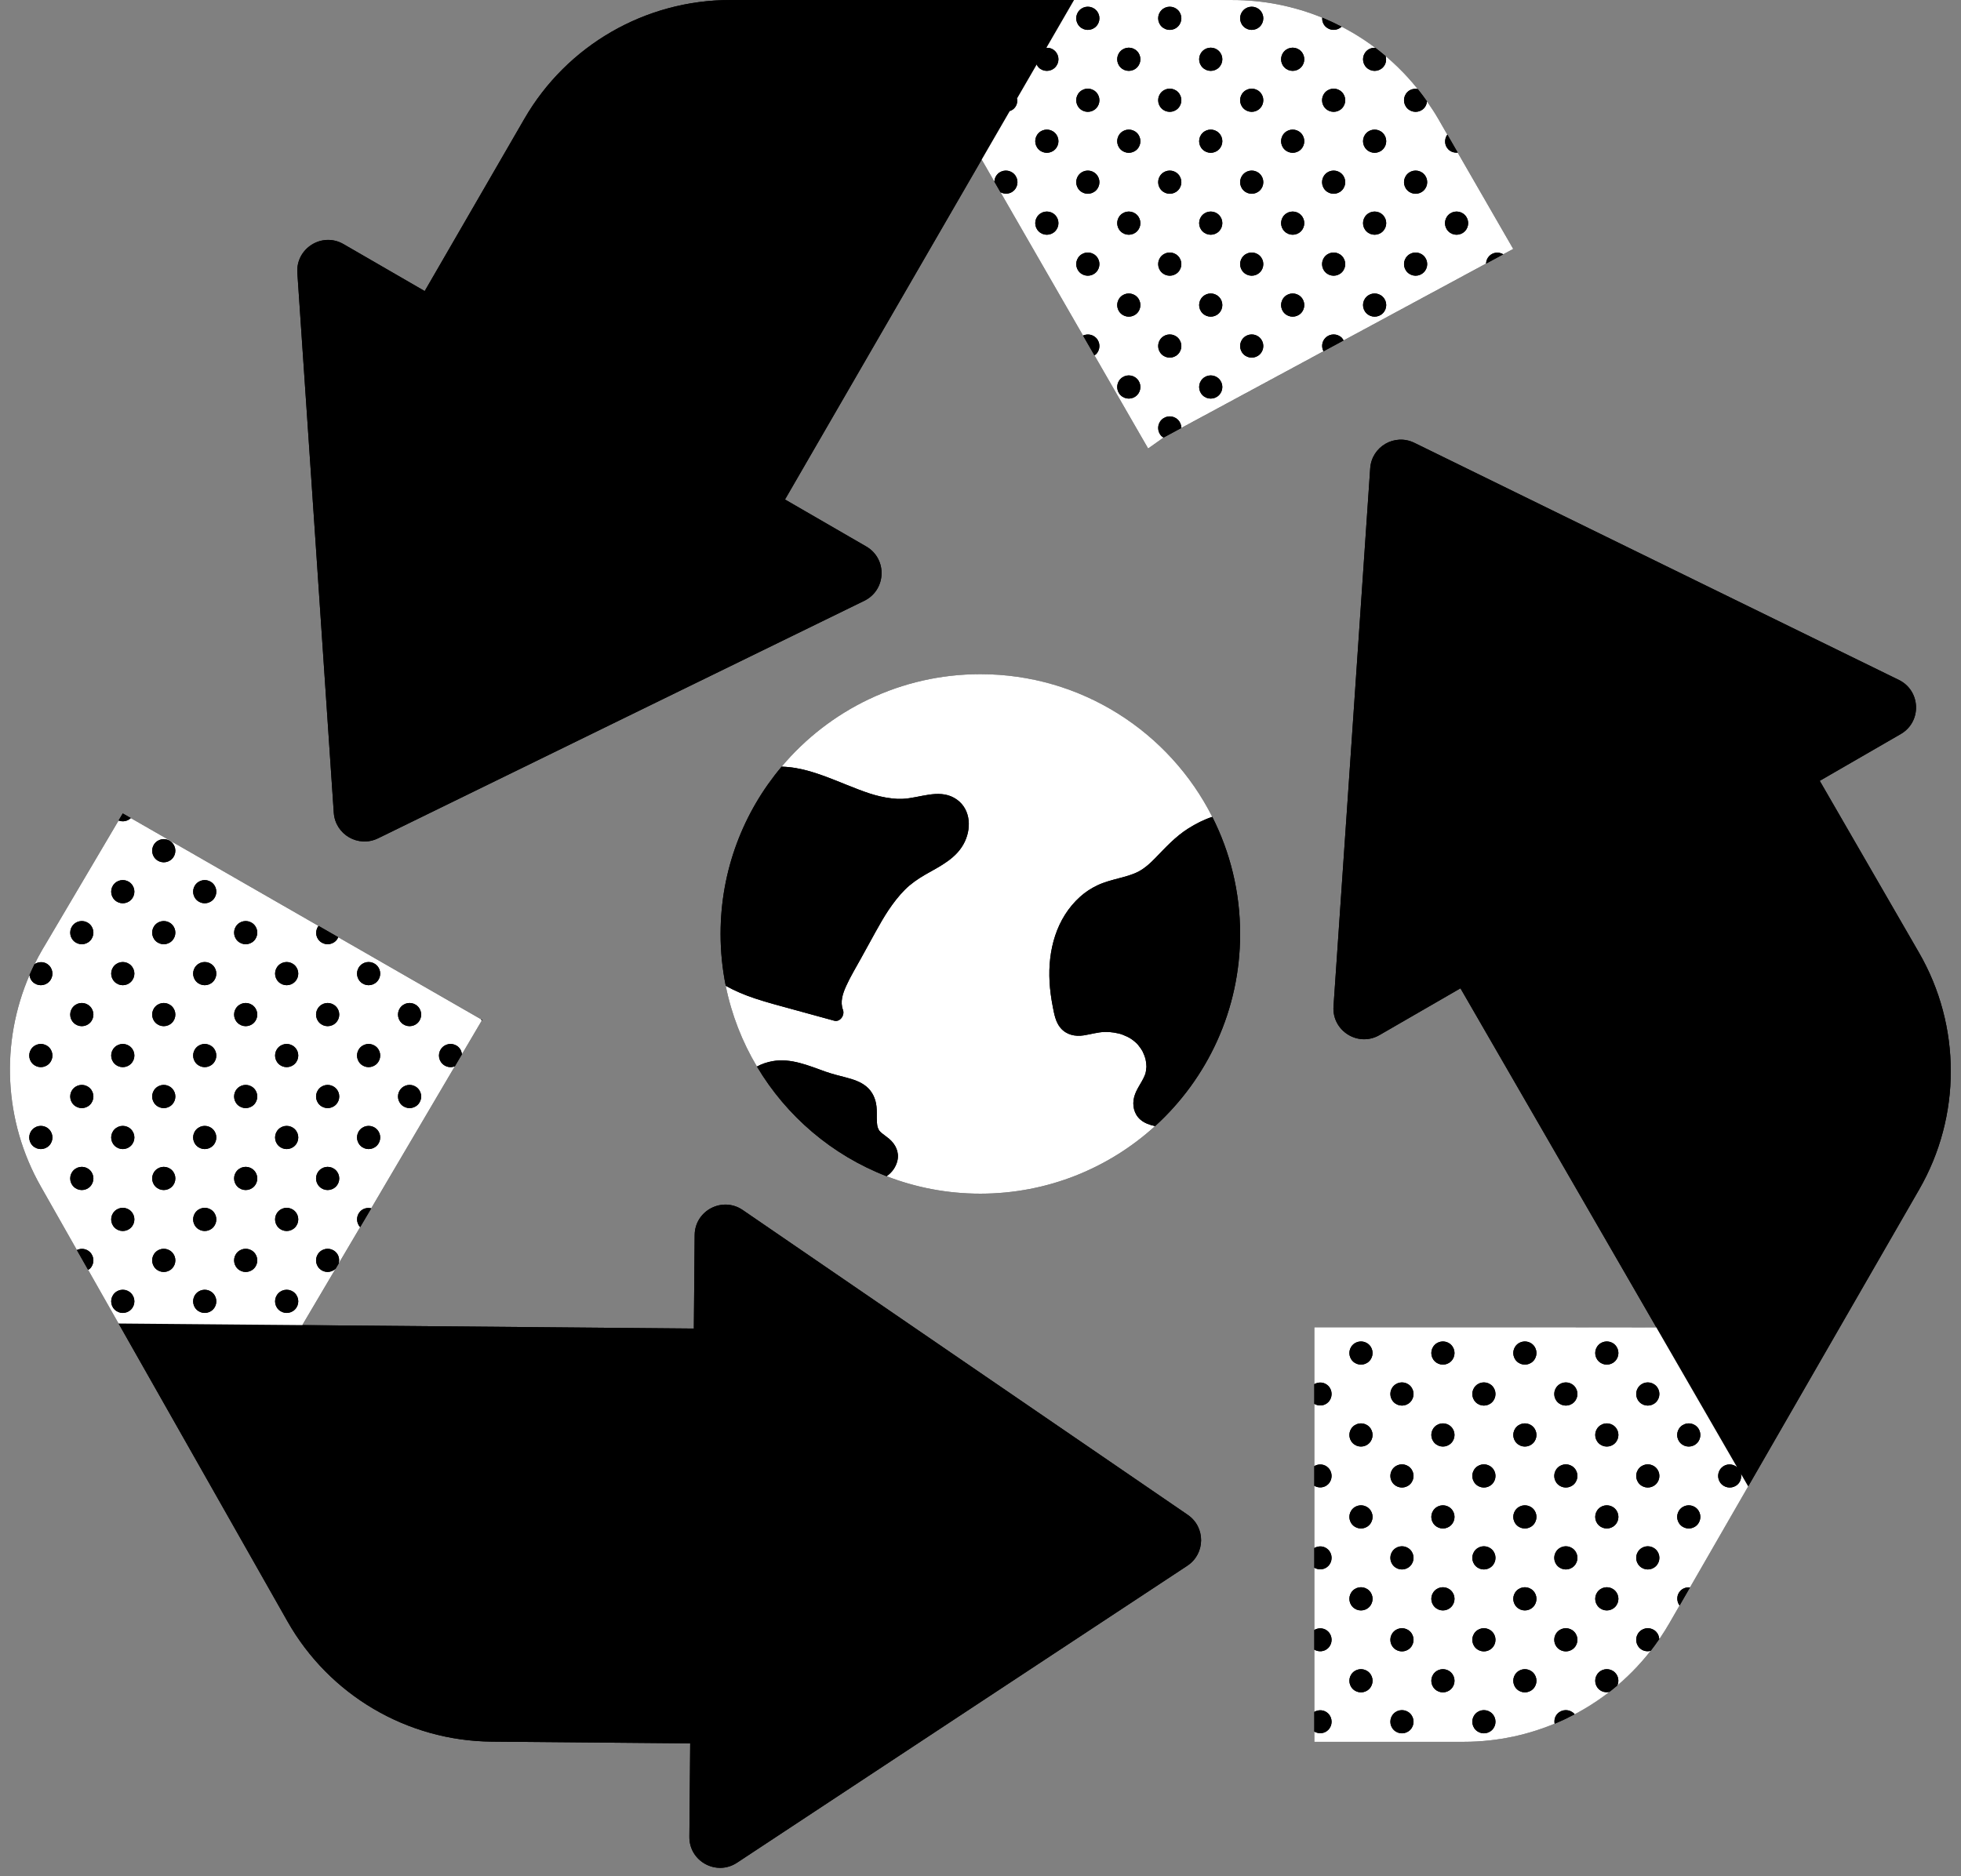 <?xml version="1.0" encoding="UTF-8" standalone="no"?><svg xmlns="http://www.w3.org/2000/svg" xmlns:xlink="http://www.w3.org/1999/xlink" fill="#000000" height="226.7" preserveAspectRatio="xMidYMid meet" version="1" viewBox="-1.2 -0.0 236.9 226.7" width="236.9" zoomAndPan="magnify"><rect x="-1.2" y="-0.0" width="236.9" height="226.7" fill="#808080" stroke="none"/><g id="change1_1"><path d="M36.466,58.748l-1.744-25.79c-0.193-2.966,2.999-4.954,5.573-3.465l9.812,5.676l12.047-20.823 C67.29,5.469,76.769,0.002,87.025,0.002l19.262,0L128.546,0L93.632,60.35l9.812,5.677c2.574,1.489,2.442,5.247-0.226,6.558 L79.991,83.928l-5.507,2.69l-30.014,14.67c-2.382,1.162-5.167-0.45-5.347-3.094l-2.244-33.332L36.466,58.748z M142.284,183.027 l-27.474-18.815l-5.039-3.452l-21.253-14.565c-2.448-1.668-5.772,0.064-5.798,3.028l-0.099,11.298l-53.49-0.469l6.195,0.052 l0.072-0.129l4.156-7.04l0.153-0.26l0,0l3.367-5.703l2.205-3.752l11.628-19.748l0.143-0.244l-0.143-0.082c0,0,0,0,0,0l-17.245-9.908 l-2.385-1.37L14.601,98.841c0,0,0,0,0,0l-0.972-0.558l-0.505,0.855L4.264,114.15l-0.301,0.501c-0.355,0.604-0.682,1.219-0.99,1.842 c-0.215,0.434-0.416,0.873-0.607,1.315c-3.548,8.19-3.115,17.64,1.353,25.527l4.367,7.698l1.358,2.393l3.683,6.492h0.001 l10.94,19.294l9.468,16.702c5.042,8.894,14.442,14.426,24.665,14.516l23.978,0.21l-0.099,11.298 c-0.026,2.964,3.266,4.755,5.744,3.129l21.505-14.19l5.099-3.364l27.8-18.33C144.434,187.728,144.462,184.521,142.284,183.027z M230.627,115.106l-11.993-20.764l9.784-5.651c2.567-1.482,2.438-5.228-0.22-6.537l-23.144-11.323l-5.487-2.685L169.66,53.503 c-2.373-1.16-5.151,0.445-5.332,3.08l-2.26,33.223l-0.416,6.094l-1.757,25.705c-0.194,2.956,2.986,4.94,5.552,3.457l9.784-5.651 l34.759,60.179l11.071-19.228l9.582-16.637C235.747,134.866,235.74,123.959,230.627,115.106z M117.231,81.458 c-9.633,0-18.253,4.339-24.006,11.173c-4.606,5.461-7.377,12.51-7.377,20.21c0,2.146,0.216,4.241,0.625,6.266 c0.71,3.501,2,6.788,3.773,9.759c3.565,6,9.077,10.704,15.663,13.251c3.512,1.36,7.33,2.107,11.321,2.107 c8.132,0,15.537-3.091,21.111-8.163c6.311-5.742,10.272-14.017,10.272-23.22c0-5.088-1.212-9.893-3.363-14.143 C140.081,88.471,129.475,81.458,117.231,81.458z M124.039,7.797l-2.368,4.091c0,0,0,0,0,0l-0.887,1.533l0,0l-3.39,5.858l0.071,0.129 l1.462,2.539v0l0.738,1.281c0,0,0,0,0,0l5.361,9.312l2.177,3.781l2.435,4.226l0,0l1.373,2.383l0,0l6.489,11.263l1.87-1.328 l0.005-0.004l2.138-1.153l17.172-9.264l2.426-1.309v0l17.214-9.287l2.08-1.122l1.201-0.648l-6.708-11.641h0l-1.252-2.173v0 l-1.076-1.867c-0.428-0.744-0.897-1.454-1.384-2.149l-0.001-0.001c-0.355-0.507-0.725-1.001-1.109-1.481c0,0,0,0,0-0.001 c-1.172-1.462-2.476-2.794-3.888-3.988c0,0,0-0.001,0-0.001c-0.406-0.342-0.817-0.677-1.24-0.996c0,0,0,0,0,0 c-1.285-0.968-2.653-1.815-4.081-2.552c0.002-0.002,0.005-0.003,0.007-0.005c-0.328-0.17-0.66-0.331-0.993-0.489 c-0.176-0.083-0.354-0.162-0.531-0.242c-0.272-0.122-0.543-0.246-0.82-0.359c0,0,0,0,0,0c-3.395-1.386-7.073-2.134-10.861-2.129 H128.55l-3.339,5.77L124.039,7.797z M208.647,177.269l-9.756-16.893h-0.143l-15.108-0.014h-26.063v50.093h18.072 c3.828,0,7.538-0.781,10.96-2.199c0.001,0.007,0,0.013,0.001,0.02c0.183-0.076,0.361-0.162,0.542-0.242 c0.261-0.116,0.523-0.23,0.78-0.355c0.364-0.176,0.725-0.357,1.083-0.546c-0.001-0.001-0.002-0.003-0.003-0.005 c1.479-0.78,2.888-1.686,4.21-2.712c0.007-0.002,0.015-0.001,0.022-0.003c0.07-0.055,0.137-0.114,0.207-0.17 c0.091-0.072,0.18-0.148,0.27-0.221c0.153-0.126,0.309-0.248,0.46-0.377c0.002-0.005,0.002-0.011,0.005-0.016 c1.467-1.244,2.822-2.632,4.024-4.169h0c0,0,0,0,0,0c0.359-0.459,0.702-0.932,1.034-1.415c0-0.001,0-0.001,0-0.002 c0.434-0.627,0.851-1.269,1.235-1.937l1.22-2.119l0,0l0.629-1.093l0.626-1.087l7.033-12.212l-1.017-1.761L208.647,177.269z" fill="#000000"/></g><g id="change1_2"><path d="M230.644,143.725l-9.582,16.637l-11.071,19.228l-34.759-60.179l-9.784,5.651 c-2.567,1.483-5.747-0.501-5.552-3.457l1.757-25.705l0.416-6.094l2.26-33.223c0.181-2.635,2.959-4.24,5.332-3.08l29.907,14.643 l5.487,2.685l23.144,11.323c2.658,1.309,2.787,5.055,0.22,6.537l-9.784,5.651l11.993,20.764 C235.74,123.959,235.747,134.866,230.644,143.725z M142.284,183.027l-27.474-18.815l-5.039-3.452l-21.253-14.565 c-2.448-1.668-5.772,0.064-5.798,3.028l-0.099,11.298l-53.49-0.469l-16.004-0.14l0.004,0.006l10.94,19.294l9.468,16.702 c5.042,8.894,14.442,14.426,24.665,14.516l23.978,0.21l-0.099,11.298c-0.026,2.964,3.266,4.755,5.744,3.129l21.505-14.19 l5.099-3.364l27.8-18.33C144.434,187.728,144.462,184.521,142.284,183.027z M36.879,64.863l2.244,33.332 c0.18,2.644,2.966,4.255,5.347,3.094l30.014-14.67l5.507-2.69l23.227-11.343c2.667-1.312,2.8-5.069,0.226-6.558l-9.812-5.677 L128.546,0l-22.259,0.002l-19.262,0c-10.257,0-19.736,5.467-24.872,14.345L50.107,35.17l-9.812-5.676 c-2.574-1.489-5.766,0.499-5.573,3.465l1.744,25.79L36.879,64.863z" fill="#000000"/></g><g id="change2_1"><path d="M126.255,6.172c0.547,0.547,0.547,1.433,0,1.98c-0.547,0.547-1.433,0.547-1.98,0 c-0.105-0.105-0.171-0.23-0.236-0.355l-2.368,4.091c0.071,0.43-0.035,0.882-0.366,1.214c-0.152,0.152-0.331,0.251-0.521,0.319 l-3.39,5.858l0.071,0.129l1.462,2.539c0.016-0.336,0.141-0.668,0.397-0.925c0.547-0.547,1.433-0.547,1.98,0 c0.547,0.547,0.547,1.433,0,1.98c-0.446,0.446-1.11,0.508-1.639,0.226l5.361,9.312l2.177,3.781L137.5,54.191l1.87-1.328 c-0.083-0.053-0.173-0.091-0.246-0.163c-0.547-0.547-0.547-1.433,0-1.98c0.547-0.547,1.433-0.547,1.98,0 c0.272,0.272,0.408,0.629,0.409,0.986l17.172-9.264c-0.27-0.527-0.203-1.181,0.238-1.621c0.547-0.547,1.433-0.547,1.98,0 c0.092,0.092,0.147,0.204,0.208,0.313l17.214-9.287c0.016-0.336,0.141-0.669,0.397-0.925c0.459-0.459,1.147-0.509,1.683-0.197 l1.201-0.648l-6.708-11.641c-0.403,0.04-0.817-0.075-1.126-0.384c-0.49-0.49-0.516-1.243-0.126-1.79l-1.076-1.867 c-0.428-0.744-0.897-1.454-1.384-2.149c-0.03,0.312-0.145,0.617-0.384,0.856c-0.547,0.547-1.433,0.547-1.98,0 c-0.547-0.547-0.547-1.433,0-1.98c0.342-0.342,0.812-0.444,1.253-0.359c-1.508-1.882-3.23-3.555-5.128-4.984 c0.423,0.319,0.834,0.653,1.24,0.996c0.138,0.474,0.04,1.004-0.334,1.378c-0.547,0.547-1.433,0.547-1.98,0 c-0.547-0.547-0.547-1.433,0-1.98c0.295-0.295,0.688-0.417,1.074-0.394c-1.579-1.189-3.279-2.206-5.067-3.046 c0.333,0.158,0.666,0.32,0.993,0.489c-0.548,0.521-1.412,0.518-1.95-0.02c-0.294-0.294-0.417-0.685-0.395-1.071 c-3.395-1.386-7.073-2.134-10.861-2.129H128.55l-3.339,5.77C125.587,5.758,125.968,5.885,126.255,6.172z M126.255,27.951 c-0.547,0.547-1.433,0.547-1.98,0c-0.547-0.547-0.547-1.433,0-1.98c0.547-0.547,1.433-0.547,1.98,0 C126.802,26.518,126.802,27.404,126.255,27.951z M126.255,18.051c-0.547,0.547-1.433,0.547-1.98,0c-0.547-0.547-0.547-1.433,0-1.98 c0.547-0.547,1.433-0.547,1.98,0C126.802,16.618,126.802,17.505,126.255,18.051z M173.773,25.971c0.547-0.547,1.433-0.547,1.98,0 c0.547,0.547,0.547,1.433,0,1.98s-1.433,0.547-1.98,0C173.226,27.404,173.226,26.518,173.773,25.971z M168.823,21.021 c0.547-0.547,1.433-0.547,1.98,0c0.547,0.547,0.547,1.433,0,1.98c-0.547,0.547-1.433,0.547-1.98,0 C168.276,22.454,168.276,21.568,168.823,21.021z M168.823,30.921c0.547-0.547,1.433-0.547,1.98,0c0.547,0.547,0.547,1.433,0,1.98 c-0.547,0.547-1.433,0.547-1.98,0C168.276,32.354,168.276,31.467,168.823,30.921z M163.873,16.071c0.547-0.547,1.433-0.547,1.98,0 c0.547,0.547,0.547,1.433,0,1.98c-0.547,0.547-1.433,0.547-1.98,0C163.326,17.505,163.326,16.618,163.873,16.071z M163.873,25.971 c0.547-0.547,1.433-0.547,1.98,0c0.547,0.547,0.547,1.433,0,1.98c-0.547,0.547-1.433,0.547-1.98,0S163.326,26.518,163.873,25.971z M163.873,35.87c0.547-0.547,1.433-0.547,1.98,0c0.547,0.547,0.547,1.433,0,1.98c-0.547,0.547-1.433,0.547-1.98,0 C163.326,37.304,163.326,36.417,163.873,35.87z M158.924,11.122c0.547-0.547,1.433-0.547,1.98,0s0.547,1.433,0,1.98 c-0.547,0.547-1.433,0.547-1.98,0C158.377,12.555,158.377,11.668,158.924,11.122z M158.924,21.021c0.547-0.547,1.433-0.547,1.98,0 c0.547,0.547,0.547,1.433,0,1.98s-1.433,0.547-1.98,0C158.377,22.454,158.377,21.568,158.924,21.021z M158.924,30.921 c0.547-0.547,1.433-0.547,1.98,0c0.547,0.547,0.547,1.433,0,1.98c-0.547,0.547-1.433,0.547-1.98,0 C158.377,32.354,158.377,31.467,158.924,30.921z M153.974,6.172c0.547-0.547,1.433-0.547,1.98,0c0.547,0.547,0.547,1.433,0,1.98 c-0.547,0.547-1.433,0.547-1.98,0C153.427,7.605,153.427,6.719,153.974,6.172z M153.974,16.071c0.547-0.547,1.433-0.547,1.98,0 c0.547,0.547,0.547,1.433,0,1.98c-0.547,0.547-1.433,0.547-1.98,0C153.427,17.505,153.427,16.618,153.974,16.071z M153.974,25.971 c0.547-0.547,1.433-0.547,1.98,0c0.547,0.547,0.547,1.433,0,1.98c-0.547,0.547-1.433,0.547-1.98,0 C153.427,27.404,153.427,26.518,153.974,25.971z M153.974,35.87c0.547-0.547,1.433-0.547,1.98,0c0.547,0.547,0.547,1.433,0,1.98 c-0.547,0.547-1.433,0.547-1.98,0C153.427,37.304,153.427,36.417,153.974,35.87z M149.024,1.222c0.547-0.547,1.433-0.547,1.98,0 c0.547,0.547,0.547,1.433,0,1.98c-0.547,0.547-1.433,0.547-1.98,0C148.477,2.655,148.477,1.769,149.024,1.222z M149.024,11.122 c0.547-0.547,1.433-0.547,1.98,0c0.547,0.547,0.547,1.433,0,1.98c-0.547,0.547-1.433,0.547-1.98,0 C148.477,12.555,148.477,11.668,149.024,11.122z M149.024,21.021c0.547-0.547,1.433-0.547,1.98,0c0.547,0.547,0.547,1.433,0,1.98 c-0.547,0.547-1.433,0.547-1.98,0S148.477,21.568,149.024,21.021z M149.024,30.921c0.547-0.547,1.433-0.547,1.98,0 c0.547,0.547,0.547,1.433,0,1.98c-0.547,0.547-1.433,0.547-1.98,0C148.477,32.354,148.477,31.467,149.024,30.921z M149.024,40.82 c0.547-0.547,1.433-0.547,1.98,0c0.547,0.547,0.547,1.433,0,1.98c-0.547,0.547-1.433,0.547-1.98,0 C148.477,42.253,148.477,41.367,149.024,40.82z M144.074,6.172c0.547-0.547,1.433-0.547,1.98,0c0.547,0.547,0.547,1.433,0,1.98 c-0.547,0.547-1.433,0.547-1.98,0C143.528,7.605,143.528,6.719,144.074,6.172z M144.074,16.071c0.547-0.547,1.433-0.547,1.98,0 s0.547,1.433,0,1.98c-0.547,0.547-1.433,0.547-1.98,0C143.528,17.505,143.528,16.618,144.074,16.071z M144.074,25.971 c0.547-0.547,1.433-0.547,1.98,0c0.547,0.547,0.547,1.433,0,1.98s-1.433,0.547-1.98,0C143.528,27.404,143.528,26.518,144.074,25.971 z M144.074,35.87c0.547-0.547,1.433-0.547,1.98,0c0.547,0.547,0.547,1.433,0,1.98c-0.547,0.547-1.433,0.547-1.98,0 C143.528,37.304,143.528,36.417,144.074,35.87z M144.074,45.77c0.547-0.547,1.433-0.547,1.98,0s0.547,1.433,0,1.98 c-0.547,0.547-1.433,0.547-1.98,0C143.528,47.203,143.528,46.317,144.074,45.77z M139.124,1.222c0.547-0.547,1.433-0.547,1.98,0 c0.547,0.547,0.547,1.433,0,1.98c-0.547,0.547-1.433,0.547-1.98,0C138.578,2.655,138.578,1.769,139.124,1.222z M139.124,11.122 c0.547-0.547,1.433-0.547,1.98,0c0.547,0.547,0.547,1.433,0,1.98c-0.547,0.547-1.433,0.547-1.98,0 C138.578,12.555,138.578,11.668,139.124,11.122z M139.124,21.021c0.547-0.547,1.433-0.547,1.98,0c0.547,0.547,0.547,1.433,0,1.98 c-0.547,0.547-1.433,0.547-1.98,0C138.578,22.454,138.578,21.568,139.124,21.021z M139.124,30.921c0.547-0.547,1.433-0.547,1.98,0 c0.547,0.547,0.547,1.433,0,1.98c-0.547,0.547-1.433,0.547-1.98,0C138.578,32.354,138.578,31.467,139.124,30.921z M139.124,40.82 c0.547-0.547,1.433-0.547,1.98,0c0.547,0.547,0.547,1.433,0,1.98c-0.547,0.547-1.433,0.547-1.98,0 C138.578,42.253,138.578,41.367,139.124,40.82z M131.205,42.8c-0.057,0.057-0.13,0.083-0.193,0.128l-1.373-2.383 c0.516-0.235,1.141-0.15,1.566,0.275C131.752,41.367,131.752,42.253,131.205,42.8z M134.175,6.172c0.547-0.547,1.433-0.547,1.98,0 c0.547,0.547,0.547,1.433,0,1.98c-0.547,0.547-1.433,0.547-1.98,0C133.628,7.605,133.628,6.719,134.175,6.172z M134.175,16.071 c0.547-0.547,1.433-0.547,1.98,0c0.547,0.547,0.547,1.433,0,1.98c-0.547,0.547-1.433,0.547-1.98,0 C133.628,17.505,133.628,16.618,134.175,16.071z M134.175,25.971c0.547-0.547,1.433-0.547,1.98,0c0.547,0.547,0.547,1.433,0,1.98 c-0.547,0.547-1.433,0.547-1.98,0S133.628,26.518,134.175,25.971z M134.175,35.87c0.547-0.547,1.433-0.547,1.98,0 c0.547,0.547,0.547,1.433,0,1.98c-0.547,0.547-1.433,0.547-1.98,0C133.628,37.304,133.628,36.417,134.175,35.87z M134.175,45.77 c0.547-0.547,1.433-0.547,1.98,0c0.547,0.547,0.547,1.433,0,1.98c-0.547,0.547-1.433,0.547-1.98,0 C133.628,47.203,133.628,46.317,134.175,45.77z M129.225,1.222c0.547-0.547,1.433-0.547,1.98,0c0.547,0.547,0.547,1.433,0,1.98 c-0.547,0.547-1.433,0.547-1.98,0C128.678,2.655,128.678,1.769,129.225,1.222z M129.225,11.122c0.547-0.547,1.433-0.547,1.98,0 s0.547,1.433,0,1.98c-0.547,0.547-1.433,0.547-1.98,0C128.678,12.555,128.678,11.668,129.225,11.122z M129.225,21.021 c0.547-0.547,1.433-0.547,1.98,0c0.547,0.547,0.547,1.433,0,1.98s-1.433,0.547-1.98,0C128.678,22.454,128.678,21.568,129.225,21.021 z M129.225,30.921c0.547-0.547,1.433-0.547,1.98,0c0.547,0.547,0.547,1.433,0,1.98c-0.547,0.547-1.433,0.547-1.98,0 C128.678,32.354,128.678,31.467,129.225,30.921z M158.529,2.132c0.277,0.113,0.548,0.237,0.82,0.359 C159.077,2.369,158.806,2.245,158.529,2.132z M171.186,12.244c-0.355-0.507-0.725-1.001-1.109-1.481 C170.461,11.243,170.83,11.737,171.186,12.244z M208.973,177.833l0.14,0.242c0.082,0.438-0.021,0.905-0.361,1.244 c-0.547,0.547-1.433,0.547-1.98,0c-0.547-0.547-0.547-1.433,0-1.98c0.516-0.516,1.325-0.527,1.875-0.069l-9.756-16.893h-0.143 l-15.108-0.014h-26.063v6.876c0.535-0.308,1.219-0.256,1.677,0.201c0.547,0.547,0.547,1.433,0,1.98 c-0.457,0.457-1.142,0.509-1.677,0.201v7.517c0.535-0.308,1.219-0.256,1.677,0.201c0.547,0.547,0.547,1.433,0,1.98 c-0.457,0.457-1.142,0.509-1.677,0.201v7.517c0.535-0.308,1.219-0.256,1.677,0.201c0.547,0.547,0.547,1.433,0,1.98 c-0.457,0.457-1.142,0.509-1.677,0.201v7.517c0.535-0.308,1.219-0.256,1.677,0.201c0.547,0.547,0.547,1.433,0,1.98 c-0.457,0.457-1.142,0.509-1.677,0.201v7.517c0.535-0.308,1.219-0.256,1.677,0.201c0.547,0.547,0.547,1.433,0,1.98 c-0.457,0.457-1.142,0.509-1.677,0.201v1.236h18.072c4.03,0,7.934-0.856,11.504-2.422c-0.181,0.08-0.359,0.167-0.542,0.242 c-0.08-0.437,0.024-0.9,0.362-1.238c0.547-0.547,1.433-0.547,1.98,0c0.028,0.028,0.038,0.066,0.063,0.095 c-0.357,0.188-0.719,0.37-1.083,0.546c3.985-1.891,7.516-4.687,10.278-8.219c-0.465,0.121-0.975,0.022-1.339-0.342 c-0.547-0.547-0.547-1.433,0-1.98c0.547-0.547,1.433-0.547,1.98,0c0.252,0.252,0.374,0.577,0.394,0.907 c-0.332,0.483-0.675,0.956-1.034,1.415c0.826-1.056,1.589-2.172,2.269-3.354l1.85-3.212l-0.629,1.093 c-0.396-0.547-0.373-1.305,0.121-1.798c0.311-0.311,0.729-0.425,1.135-0.382l7.033-12.212L208.973,177.833z M164.204,204.067 c-0.547,0.547-1.433,0.547-1.98,0c-0.547-0.547-0.547-1.433,0-1.98c0.547-0.547,1.433-0.547,1.98,0 C164.751,202.634,164.751,203.52,164.204,204.067z M164.204,194.167c-0.547,0.547-1.433,0.547-1.98,0 c-0.547-0.547-0.547-1.433,0-1.98c0.547-0.547,1.433-0.547,1.98,0C164.751,192.734,164.751,193.621,164.204,194.167z M164.204,184.268c-0.547,0.547-1.433,0.547-1.98,0c-0.547-0.547-0.547-1.433,0-1.98c0.547-0.547,1.433-0.547,1.98,0 S164.751,183.721,164.204,184.268z M164.204,174.368c-0.547,0.547-1.433,0.547-1.98,0c-0.547-0.547-0.547-1.433,0-1.98 c0.547-0.547,1.433-0.547,1.98,0C164.751,172.935,164.751,173.822,164.204,174.368z M164.204,164.469 c-0.547,0.547-1.433,0.547-1.98,0c-0.547-0.547-0.547-1.433,0-1.98c0.547-0.547,1.433-0.547,1.98,0 C164.751,163.036,164.751,163.922,164.204,164.469z M169.154,209.017c-0.547,0.547-1.433,0.547-1.98,0 c-0.547-0.547-0.547-1.433,0-1.98c0.547-0.547,1.433-0.547,1.98,0S169.7,208.47,169.154,209.017z M169.154,199.117 c-0.547,0.547-1.433,0.547-1.98,0c-0.547-0.547-0.547-1.433,0-1.98c0.547-0.547,1.433-0.547,1.98,0 C169.7,197.684,169.7,198.57,169.154,199.117z M169.154,189.218c-0.547,0.547-1.433,0.547-1.98,0c-0.547-0.547-0.547-1.433,0-1.98 c0.547-0.547,1.433-0.547,1.98,0C169.7,187.784,169.7,188.671,169.154,189.218z M169.154,179.318c-0.547,0.547-1.433,0.547-1.98,0 c-0.547-0.547-0.547-1.433,0-1.98c0.547-0.547,1.433-0.547,1.98,0S169.7,178.771,169.154,179.318z M169.154,169.419 c-0.547,0.547-1.433,0.547-1.98,0c-0.547-0.547-0.547-1.433,0-1.98c0.547-0.547,1.433-0.547,1.98,0 C169.7,167.985,169.7,168.872,169.154,169.419z M174.103,204.067c-0.547,0.547-1.433,0.547-1.98,0c-0.547-0.547-0.547-1.433,0-1.98 c0.547-0.547,1.433-0.547,1.98,0C174.65,202.634,174.65,203.52,174.103,204.067z M174.103,194.167c-0.547,0.547-1.433,0.547-1.98,0 c-0.547-0.547-0.547-1.433,0-1.98c0.547-0.547,1.433-0.547,1.98,0C174.65,192.734,174.65,193.621,174.103,194.167z M174.103,184.268 c-0.547,0.547-1.433,0.547-1.98,0c-0.547-0.547-0.547-1.433,0-1.98c0.547-0.547,1.433-0.547,1.98,0 C174.65,182.835,174.65,183.721,174.103,184.268z M174.103,174.368c-0.547,0.547-1.433,0.547-1.98,0 c-0.547-0.547-0.547-1.433,0-1.98c0.547-0.547,1.433-0.547,1.98,0C174.65,172.935,174.65,173.822,174.103,174.368z M174.103,164.469 c-0.547,0.547-1.433,0.547-1.98,0c-0.547-0.547-0.547-1.433,0-1.98c0.547-0.547,1.433-0.547,1.98,0 C174.65,163.036,174.65,163.922,174.103,164.469z M179.053,209.017c-0.547,0.547-1.433,0.547-1.98,0 c-0.547-0.547-0.547-1.433,0-1.98c0.547-0.547,1.433-0.547,1.98,0C179.6,207.583,179.6,208.47,179.053,209.017z M179.053,199.117 c-0.547,0.547-1.433,0.547-1.98,0c-0.547-0.547-0.547-1.433,0-1.98c0.547-0.547,1.433-0.547,1.98,0 C179.6,197.684,179.6,198.57,179.053,199.117z M179.053,189.218c-0.547,0.547-1.433,0.547-1.98,0c-0.547-0.547-0.547-1.433,0-1.98 c0.547-0.547,1.433-0.547,1.98,0C179.6,187.784,179.6,188.671,179.053,189.218z M179.053,179.318c-0.547,0.547-1.433,0.547-1.98,0 c-0.547-0.547-0.547-1.433,0-1.98c0.547-0.547,1.433-0.547,1.98,0C179.6,177.885,179.6,178.771,179.053,179.318z M179.053,169.419 c-0.547,0.547-1.433,0.547-1.98,0c-0.547-0.547-0.547-1.433,0-1.98c0.547-0.547,1.433-0.547,1.98,0 C179.6,167.985,179.6,168.872,179.053,169.419z M184.003,204.067c-0.547,0.547-1.433,0.547-1.98,0c-0.547-0.547-0.547-1.433,0-1.98 c0.547-0.547,1.433-0.547,1.98,0C184.55,202.634,184.55,203.52,184.003,204.067z M184.003,194.167c-0.547,0.547-1.433,0.547-1.98,0 s-0.547-1.433,0-1.98c0.547-0.547,1.433-0.547,1.98,0C184.55,192.734,184.55,193.621,184.003,194.167z M184.003,184.268 c-0.547,0.547-1.433,0.547-1.98,0c-0.547-0.547-0.547-1.433,0-1.98s1.433-0.547,1.98,0S184.55,183.721,184.003,184.268z M184.003,174.368c-0.547,0.547-1.433,0.547-1.98,0c-0.547-0.547-0.547-1.433,0-1.98c0.547-0.547,1.433-0.547,1.98,0 C184.55,172.935,184.55,173.822,184.003,174.368z M184.003,164.469c-0.547,0.547-1.433,0.547-1.98,0s-0.547-1.433,0-1.98 c0.547-0.547,1.433-0.547,1.98,0C184.55,163.036,184.55,163.922,184.003,164.469z M188.953,199.117c-0.547,0.547-1.433,0.547-1.98,0 c-0.547-0.547-0.547-1.433,0-1.98c0.547-0.547,1.433-0.547,1.98,0C189.499,197.684,189.499,198.57,188.953,199.117z M188.953,189.218c-0.547,0.547-1.433,0.547-1.98,0s-0.547-1.433,0-1.98c0.547-0.547,1.433-0.547,1.98,0 C189.499,187.784,189.499,188.671,188.953,189.218z M188.953,179.318c-0.547,0.547-1.433,0.547-1.98,0 c-0.547-0.547-0.547-1.433,0-1.98s1.433-0.547,1.98,0C189.499,177.885,189.499,178.771,188.953,179.318z M188.953,169.419 c-0.547,0.547-1.433,0.547-1.98,0c-0.547-0.547-0.547-1.433,0-1.98c0.547-0.547,1.433-0.547,1.98,0 C189.499,167.985,189.499,168.872,188.953,169.419z M194.183,203.644c-0.308,0.261-0.619,0.52-0.938,0.768 c-0.46,0.114-0.963,0.014-1.323-0.345c-0.547-0.547-0.547-1.433,0-1.98c0.547-0.547,1.433-0.547,1.98,0 C194.324,202.509,194.412,203.13,194.183,203.644z M193.902,194.167c-0.547,0.547-1.433,0.547-1.98,0 c-0.547-0.547-0.547-1.433,0-1.98c0.547-0.547,1.433-0.547,1.98,0C194.449,192.734,194.449,193.621,193.902,194.167z M193.902,184.268c-0.547,0.547-1.433,0.547-1.98,0c-0.547-0.547-0.547-1.433,0-1.98c0.547-0.547,1.433-0.547,1.98,0 S194.449,183.721,193.902,184.268z M193.902,174.368c-0.547,0.547-1.433,0.547-1.98,0c-0.547-0.547-0.547-1.433,0-1.98 c0.547-0.547,1.433-0.547,1.98,0C194.449,172.935,194.449,173.822,193.902,174.368z M193.902,164.469 c-0.547,0.547-1.433,0.547-1.98,0c-0.547-0.547-0.547-1.433,0-1.98c0.547-0.547,1.433-0.547,1.98,0 C194.449,163.036,194.449,163.922,193.902,164.469z M198.852,189.218c-0.547,0.547-1.433,0.547-1.98,0 c-0.547-0.547-0.547-1.433,0-1.98c0.547-0.547,1.433-0.547,1.98,0C199.399,187.784,199.399,188.671,198.852,189.218z M198.852,179.318c-0.547,0.547-1.433,0.547-1.98,0c-0.547-0.547-0.547-1.433,0-1.98c0.547-0.547,1.433-0.547,1.98,0 S199.399,178.771,198.852,179.318z M198.852,169.419c-0.547,0.547-1.433,0.547-1.98,0c-0.547-0.547-0.547-1.433,0-1.98 c0.547-0.547,1.433-0.547,1.98,0C199.399,167.985,199.399,168.872,198.852,169.419z M203.802,184.268 c-0.547,0.547-1.433,0.547-1.98,0c-0.547-0.547-0.547-1.433,0-1.98s1.433-0.547,1.98,0 C204.349,182.835,204.349,183.721,203.802,184.268z M203.802,174.368c-0.547,0.547-1.433,0.547-1.98,0 c-0.547-0.547-0.547-1.433,0-1.98c0.547-0.547,1.433-0.547,1.98,0C204.349,172.935,204.349,173.822,203.802,174.368z M29.13,160.052 l6.195,0.052l0.072-0.129l7.676-13.003l2.205-3.752l11.628-19.748l0.143-0.244l-0.042,0.071c-0.031-0.052-0.077-0.098-0.101-0.153 l0.143,0.082l-17.387-9.99c-0.068,0.158-0.161,0.308-0.29,0.437c-0.547,0.547-1.433,0.547-1.98,0 c-0.496-0.496-0.518-1.259-0.115-1.807L14.601,98.841c-0.404,0.389-0.982,0.489-1.476,0.297L4.264,114.15l-0.301,0.501 c-0.355,0.604-0.682,1.219-0.99,1.842c0.544-0.359,1.271-0.326,1.749,0.153c0.547,0.547,0.547,1.433,0,1.98 c-0.547,0.547-1.433,0.547-1.98,0c-0.229-0.229-0.339-0.52-0.376-0.818c-3.548,8.19-3.115,17.64,1.353,25.527l4.367,7.698 c0.52-0.247,1.155-0.169,1.585,0.262c0.547,0.547,0.547,1.433,0,1.98c-0.067,0.067-0.152,0.1-0.228,0.151l3.683,6.492h0.001 l-0.004-0.006L29.13,160.052z M52.241,126.545c0.547-0.547,1.433-0.547,1.98,0c0.234,0.234,0.347,0.534,0.381,0.84l-0.854,1.45 c-0.504,0.2-1.1,0.098-1.507-0.309C51.694,127.979,51.694,127.092,52.241,126.545z M47.291,121.596c0.547-0.547,1.433-0.547,1.98,0 s0.547,1.433,0,1.98c-0.547,0.547-1.433,0.547-1.98,0C46.744,123.029,46.744,122.142,47.291,121.596z M47.291,131.495 c0.547-0.547,1.433-0.547,1.98,0c0.547,0.547,0.547,1.433,0,1.98s-1.433,0.547-1.98,0C46.744,132.928,46.744,132.042,47.291,131.495 z M43.072,146.972l-0.767,1.299c-0.5-0.549-0.495-1.395,0.036-1.926c0.355-0.355,0.849-0.455,1.305-0.349L43.072,146.972z M42.341,116.646c0.547-0.547,1.433-0.547,1.98,0c0.547,0.547,0.547,1.433,0,1.98c-0.547,0.547-1.433,0.547-1.98,0 S41.795,117.193,42.341,116.646z M42.341,126.545c0.547-0.547,1.433-0.547,1.98,0c0.547,0.547,0.547,1.433,0,1.98 c-0.547,0.547-1.433,0.547-1.98,0C41.795,127.979,41.795,127.092,42.341,126.545z M42.341,136.445c0.547-0.547,1.433-0.547,1.98,0 c0.547,0.547,0.547,1.433,0,1.98c-0.547,0.547-1.433,0.547-1.98,0C41.795,137.878,41.795,136.992,42.341,136.445z M37.392,121.596 c0.547-0.547,1.433-0.547,1.98,0c0.547,0.547,0.547,1.433,0,1.98c-0.547,0.547-1.433,0.547-1.98,0 C36.845,123.029,36.845,122.142,37.392,121.596z M37.392,131.495c0.547-0.547,1.433-0.547,1.98,0c0.547,0.547,0.547,1.433,0,1.98 c-0.547,0.547-1.433,0.547-1.98,0S36.845,132.042,37.392,131.495z M37.392,141.395c0.547-0.547,1.433-0.547,1.98,0 c0.547,0.547,0.547,1.433,0,1.98c-0.547,0.547-1.433,0.547-1.98,0C36.845,142.828,36.845,141.941,37.392,141.395z M37.392,151.294 c0.547-0.547,1.433-0.547,1.98,0c0.375,0.375,0.473,0.906,0.334,1.381l-0.366,0.62c-0.549,0.519-1.411,0.516-1.948-0.021 C36.845,152.727,36.845,151.841,37.392,151.294z M4.723,138.425c-0.547,0.547-1.433,0.547-1.98,0c-0.547-0.547-0.547-1.433,0-1.98 c0.547-0.547,1.433-0.547,1.98,0C5.27,136.992,5.27,137.878,4.723,138.425z M4.723,128.525c-0.547,0.547-1.433,0.547-1.98,0 c-0.547-0.547-0.547-1.433,0-1.98c0.547-0.547,1.433-0.547,1.98,0C5.27,127.092,5.27,127.979,4.723,128.525z M32.442,116.646 c0.547-0.547,1.433-0.547,1.98,0c0.547,0.547,0.547,1.433,0,1.98c-0.547,0.547-1.433,0.547-1.98,0 C31.895,118.079,31.895,117.193,32.442,116.646z M32.442,126.545c0.547-0.547,1.433-0.547,1.98,0c0.547,0.547,0.547,1.433,0,1.98 c-0.547,0.547-1.433,0.547-1.98,0C31.895,127.979,31.895,127.092,32.442,126.545z M32.442,136.445c0.547-0.547,1.433-0.547,1.98,0 c0.547,0.547,0.547,1.433,0,1.98c-0.547,0.547-1.433,0.547-1.98,0C31.895,137.878,31.895,136.992,32.442,136.445z M32.442,146.344 c0.547-0.547,1.433-0.547,1.98,0c0.547,0.547,0.547,1.433,0,1.98c-0.547,0.547-1.433,0.547-1.98,0 C31.895,147.778,31.895,146.891,32.442,146.344z M32.442,156.244c0.547-0.547,1.433-0.547,1.98,0c0.547,0.547,0.547,1.433,0,1.98 c-0.547,0.547-1.433,0.547-1.98,0C31.895,157.677,31.895,156.791,32.442,156.244z M27.492,111.696c0.547-0.547,1.433-0.547,1.98,0 c0.547,0.547,0.547,1.433,0,1.98c-0.547,0.547-1.433,0.547-1.98,0C26.945,113.129,26.945,112.243,27.492,111.696z M27.492,121.596 c0.547-0.547,1.433-0.547,1.98,0c0.547,0.547,0.547,1.433,0,1.98c-0.547,0.547-1.433,0.547-1.98,0 C26.945,123.029,26.945,122.142,27.492,121.596z M27.492,131.495c0.547-0.547,1.433-0.547,1.98,0c0.547,0.547,0.547,1.433,0,1.98 c-0.547,0.547-1.433,0.547-1.98,0C26.945,132.928,26.945,132.042,27.492,131.495z M27.492,141.395c0.547-0.547,1.433-0.547,1.98,0 c0.547,0.547,0.547,1.433,0,1.98c-0.547,0.547-1.433,0.547-1.98,0C26.945,142.828,26.945,141.941,27.492,141.395z M27.492,151.294 c0.547-0.547,1.433-0.547,1.98,0c0.547,0.547,0.547,1.433,0,1.98c-0.547,0.547-1.433,0.547-1.98,0 C26.945,152.727,26.945,151.841,27.492,151.294z M22.542,106.746c0.547-0.547,1.433-0.547,1.98,0s0.547,1.433,0,1.98 c-0.547,0.547-1.433,0.547-1.98,0C21.996,108.18,21.996,107.293,22.542,106.746z M22.542,116.646c0.547-0.547,1.433-0.547,1.98,0 c0.547,0.547,0.547,1.433,0,1.98s-1.433,0.547-1.98,0C21.996,118.079,21.996,117.193,22.542,116.646z M22.542,126.545 c0.547-0.547,1.433-0.547,1.98,0c0.547,0.547,0.547,1.433,0,1.98c-0.547,0.547-1.433,0.547-1.98,0 C21.996,127.979,21.996,127.092,22.542,126.545z M22.542,136.445c0.547-0.547,1.433-0.547,1.98,0s0.547,1.433,0,1.98 c-0.547,0.547-1.433,0.547-1.98,0C21.996,137.878,21.996,136.992,22.542,136.445z M22.542,146.344c0.547-0.547,1.433-0.547,1.98,0 c0.547,0.547,0.547,1.433,0,1.98s-1.433,0.547-1.98,0C21.996,147.778,21.996,146.891,22.542,146.344z M22.542,156.244 c0.547-0.547,1.433-0.547,1.98,0c0.547,0.547,0.547,1.433,0,1.98c-0.547,0.547-1.433,0.547-1.98,0 C21.996,157.677,21.996,156.791,22.542,156.244z M17.593,101.797c0.547-0.547,1.433-0.547,1.98,0c0.547,0.547,0.547,1.433,0,1.98 s-1.433,0.547-1.98,0C17.046,103.23,17.046,102.344,17.593,101.797z M17.593,111.696c0.547-0.547,1.433-0.547,1.98,0 c0.547,0.547,0.547,1.433,0,1.98c-0.547,0.547-1.433,0.547-1.98,0C17.046,113.129,17.046,112.243,17.593,111.696z M17.593,121.596 c0.547-0.547,1.433-0.547,1.98,0s0.547,1.433,0,1.98c-0.547,0.547-1.433,0.547-1.98,0C17.046,123.029,17.046,122.142,17.593,121.596 z M17.593,131.495c0.547-0.547,1.433-0.547,1.98,0c0.547,0.547,0.547,1.433,0,1.98s-1.433,0.547-1.98,0 C17.046,132.928,17.046,132.042,17.593,131.495z M17.593,141.395c0.547-0.547,1.433-0.547,1.98,0c0.547,0.547,0.547,1.433,0,1.98 c-0.547,0.547-1.433,0.547-1.98,0C17.046,142.828,17.046,141.941,17.593,141.395z M17.593,151.294c0.547-0.547,1.433-0.547,1.98,0 s0.547,1.433,0,1.98c-0.547,0.547-1.433,0.547-1.98,0C17.046,152.727,17.046,151.841,17.593,151.294z M12.643,106.746 c0.547-0.547,1.433-0.547,1.98,0c0.547,0.547,0.547,1.433,0,1.98c-0.547,0.547-1.433,0.547-1.98,0 C12.096,108.18,12.096,107.293,12.643,106.746z M12.643,116.646c0.547-0.547,1.433-0.547,1.98,0c0.547,0.547,0.547,1.433,0,1.98 c-0.547,0.547-1.433,0.547-1.98,0S12.096,117.193,12.643,116.646z M12.643,126.545c0.547-0.547,1.433-0.547,1.98,0 c0.547,0.547,0.547,1.433,0,1.98c-0.547,0.547-1.433,0.547-1.98,0C12.096,127.979,12.096,127.092,12.643,126.545z M12.643,136.445 c0.547-0.547,1.433-0.547,1.98,0c0.547,0.547,0.547,1.433,0,1.98c-0.547,0.547-1.433,0.547-1.98,0 C12.096,137.878,12.096,136.992,12.643,136.445z M12.643,146.344c0.547-0.547,1.433-0.547,1.98,0c0.547,0.547,0.547,1.433,0,1.98 c-0.547,0.547-1.433,0.547-1.98,0S12.096,146.891,12.643,146.344z M9.673,143.375c-0.547,0.547-1.433,0.547-1.98,0 c-0.547-0.547-0.547-1.433,0-1.98c0.547-0.547,1.433-0.547,1.98,0C10.22,141.941,10.22,142.828,9.673,143.375z M9.673,133.475 c-0.547,0.547-1.433,0.547-1.98,0s-0.547-1.433,0-1.98c0.547-0.547,1.433-0.547,1.98,0C10.22,132.042,10.22,132.928,9.673,133.475z M9.673,123.576c-0.547,0.547-1.433,0.547-1.98,0c-0.547-0.547-0.547-1.433,0-1.98s1.433-0.547,1.98,0 C10.22,122.142,10.22,123.029,9.673,123.576z M9.673,113.676c-0.547,0.547-1.433,0.547-1.98,0c-0.547-0.547-0.547-1.433,0-1.98 c0.547-0.547,1.433-0.547,1.98,0C10.22,112.243,10.22,113.129,9.673,113.676z M12.643,156.244c0.547-0.547,1.433-0.547,1.98,0 c0.547,0.547,0.547,1.433,0,1.98c-0.547,0.547-1.433,0.547-1.98,0C12.096,157.677,12.096,156.791,12.643,156.244z M136.563,135.276 c0.482,0.421,1.13,0.651,1.778,0.785c-5.574,5.072-12.979,8.163-21.111,8.163c-3.992,0-7.809-0.746-11.321-2.107 c0.651-0.449,1.128-1.114,1.307-1.902c0.233-1.018-0.23-1.952-0.993-2.609c-0.269-0.233-0.567-0.426-0.842-0.651 c-0.323-0.261-0.435-0.39-0.561-0.783c-0.073-0.224-0.095-0.735-0.101-1.094c-0.003-0.46,0.014-0.923-0.034-1.383 c-0.098-0.94-0.491-1.812-1.226-2.421c-0.707-0.583-1.596-0.861-2.469-1.091c-0.836-0.219-1.663-0.418-2.48-0.707 c-2.036-0.726-4.157-1.652-6.365-1.265c-0.67,0.118-1.321,0.334-1.902,0.654c-1.773-2.971-3.063-6.258-3.773-9.759 c1.116,0.628,2.314,1.125,3.534,1.529c1.501,0.499,3.035,0.897,4.558,1.315l5.004,1.372c0.732,0.202,1.307-0.679,1.066-1.31 c-0.359-0.957-0.036-1.955,0.387-2.884c0.513-1.13,1.164-2.202,1.762-3.288c0.6-1.091,1.195-2.182,1.801-3.271 c0.502-0.906,1.016-1.804,1.546-2.598c0.592-0.884,1.245-1.731,1.994-2.485c0.67-0.676,1.562-1.302,2.457-1.815 c1.82-1.038,3.826-1.978,4.769-3.975c0.881-1.865,0.634-4.227-1.293-5.304c-1.921-1.072-4.179,0.031-6.188,0.126 c-0.516,0.022-0.771,0.011-1.302-0.048c-0.482-0.053-0.962-0.137-1.436-0.247c-0.222-0.051-0.44-0.107-0.659-0.168 c-0.264-0.073-0.3-0.084-0.611-0.185c-0.46-0.149-0.915-0.314-1.363-0.485c-1.941-0.738-3.832-1.596-5.826-2.182 c-1.125-0.331-2.283-0.541-3.447-0.575c5.753-6.833,14.373-11.173,24.006-11.173c12.244,0,22.85,7.013,28.02,17.24 c-1.018,0.334-1.986,0.828-2.898,1.402c-1.554,0.982-2.746,2.297-4.014,3.604c-0.567,0.581-1.164,1.139-1.91,1.554 c-0.724,0.404-1.627,0.64-2.454,0.858c-0.872,0.233-1.759,0.454-2.581,0.844c-0.769,0.362-1.478,0.822-2.109,1.391 c-2.898,2.609-3.902,6.488-3.691,10.278c0.056,1.013,0.196,2.02,0.39,3.016c0.171,0.881,0.339,1.854,0.94,2.558 c0.707,0.83,1.748,1.058,2.797,0.895c0.858-0.132,1.672-0.387,2.547-0.415c0.365-0.011,0.696,0.011,1.116,0.079 c0.199,0.031,0.396,0.07,0.592,0.118c0.213,0.053,0.267,0.07,0.525,0.171c0.376,0.146,0.74,0.328,0.973,0.491 c0.149,0.104,0.292,0.21,0.426,0.328c0.219,0.188,0.258,0.224,0.393,0.387c0.106,0.129,0.208,0.261,0.303,0.401 c0.056,0.084,0.109,0.171,0.163,0.255c0.02,0.031,0.034,0.051,0.042,0.064c0.009,0.017,0.017,0.037,0.034,0.07 c0.073,0.151,0.14,0.303,0.202,0.46c0.034,0.095,0.067,0.188,0.098,0.286c0.017,0.062,0.036,0.123,0.053,0.185 c0.003,0.017,0.006,0.031,0.011,0.056c0.031,0.163,0.059,0.325,0.073,0.491c0.008,0.098,0.011,0.196,0.02,0.297 c0,0.031,0.003,0.053,0.006,0.07c-0.003,0.017-0.006,0.039-0.008,0.07c-0.014,0.166-0.031,0.328-0.059,0.491 c-0.059,0.3-0.034,0.222-0.149,0.508c-0.37,0.898-1.015,1.624-1.265,2.578C135.554,133.522,135.781,134.594,136.563,135.276z" fill="#ffffff"/></g><g id="change3_1"><path d="M158.924,3.202c-0.294-0.294-0.417-0.685-0.395-1.071l0,0c0,0,0,0,0,0c0.277,0.113,0.548,0.237,0.82,0.359 c0.177,0.08,0.355,0.158,0.531,0.242c0.333,0.158,0.666,0.32,0.993,0.489C160.325,3.743,159.461,3.74,158.924,3.202z M163.873,8.152 c0.547,0.547,1.433,0.547,1.98,0c0.374-0.374,0.472-0.904,0.334-1.378c-0.406-0.342-0.817-0.677-1.24-0.996c0,0,0,0,0,0l0,0 c-0.386-0.024-0.779,0.099-1.074,0.394C163.326,6.719,163.326,7.605,163.873,8.152z M168.823,11.122 c-0.547,0.547-0.547,1.433,0,1.98c0.547,0.547,1.433,0.547,1.98,0c0.239-0.239,0.354-0.544,0.384-0.856l0,0 c0,0-0.001-0.001-0.001-0.001c-0.355-0.507-0.725-1.001-1.109-1.481c0,0,0,0,0-0.001l0,0 C169.635,10.677,169.164,10.78,168.823,11.122z M173.773,18.051c0.309,0.309,0.723,0.424,1.126,0.384h0l-1.252-2.173v0 C173.257,16.808,173.282,17.561,173.773,18.051z M151.004,3.202c0.547-0.547,0.547-1.433,0-1.98c-0.547-0.547-1.433-0.547-1.98,0 c-0.547,0.547-0.547,1.433,0,1.98C149.571,3.749,150.457,3.749,151.004,3.202z M155.954,8.152c0.547-0.547,0.547-1.433,0-1.98 c-0.547-0.547-1.433-0.547-1.98,0c-0.547,0.547-0.547,1.433,0,1.98C154.52,8.698,155.407,8.698,155.954,8.152z M160.903,13.102 c0.547-0.547,0.547-1.433,0-1.98s-1.433-0.547-1.98,0c-0.547,0.547-0.547,1.433,0,1.98C159.47,13.648,160.357,13.648,160.903,13.102 z M165.853,18.051c0.547-0.547,0.547-1.433,0-1.98c-0.547-0.547-1.433-0.547-1.98,0s-0.547,1.433,0,1.98 C164.42,18.598,165.306,18.598,165.853,18.051z M170.803,23.001c0.547-0.547,0.547-1.433,0-1.98c-0.547-0.547-1.433-0.547-1.98,0 c-0.547,0.547-0.547,1.433,0,1.98C169.37,23.548,170.256,23.548,170.803,23.001z M175.753,27.951c0.547-0.547,0.547-1.433,0-1.98 c-0.547-0.547-1.433-0.547-1.98,0c-0.547,0.547-0.547,1.433,0,1.98C174.32,28.498,175.206,28.498,175.753,27.951z M178.722,30.921 c-0.257,0.257-0.382,0.589-0.397,0.925l0,0l2.08-1.122l0,0C179.87,30.412,179.182,30.462,178.722,30.921z M141.104,3.202 c0.547-0.547,0.547-1.433,0-1.98c-0.547-0.547-1.433-0.547-1.98,0c-0.547,0.547-0.547,1.433,0,1.98 C139.671,3.749,140.558,3.749,141.104,3.202z M146.054,8.152c0.547-0.547,0.547-1.433,0-1.98c-0.547-0.547-1.433-0.547-1.98,0 c-0.547,0.547-0.547,1.433,0,1.98C144.621,8.698,145.507,8.698,146.054,8.152z M151.004,13.102c0.547-0.547,0.547-1.433,0-1.98 c-0.547-0.547-1.433-0.547-1.98,0s-0.547,1.433,0,1.98C149.571,13.648,150.457,13.648,151.004,13.102z M155.954,18.051 c0.547-0.547,0.547-1.433,0-1.98c-0.547-0.547-1.433-0.547-1.98,0c-0.547,0.547-0.547,1.433,0,1.98 C154.52,18.598,155.407,18.598,155.954,18.051z M160.903,23.001c0.547-0.547,0.547-1.433,0-1.98c-0.547-0.547-1.433-0.547-1.98,0 c-0.547,0.547-0.547,1.433,0,1.98C159.47,23.548,160.357,23.548,160.903,23.001z M165.853,27.951c0.547-0.547,0.547-1.433,0-1.98 c-0.547-0.547-1.433-0.547-1.98,0c-0.547,0.547-0.547,1.433,0,1.98S165.306,28.498,165.853,27.951z M170.803,32.901 c0.547-0.547,0.547-1.433,0-1.98c-0.547-0.547-1.433-0.547-1.98,0c-0.547,0.547-0.547,1.433,0,1.98 C169.37,33.447,170.256,33.447,170.803,32.901z M131.205,3.202c0.547-0.547,0.547-1.433,0-1.98c-0.547-0.547-1.433-0.547-1.98,0 c-0.547,0.547-0.547,1.433,0,1.98C129.772,3.749,130.658,3.749,131.205,3.202z M136.155,8.152c0.547-0.547,0.547-1.433,0-1.98 c-0.547-0.547-1.433-0.547-1.98,0c-0.547,0.547-0.547,1.433,0,1.98C134.721,8.698,135.608,8.698,136.155,8.152z M141.104,13.102 c0.547-0.547,0.547-1.433,0-1.98c-0.547-0.547-1.433-0.547-1.98,0c-0.547,0.547-0.547,1.433,0,1.98 C139.671,13.648,140.558,13.648,141.104,13.102z M146.054,18.051c0.547-0.547,0.547-1.433,0-1.98s-1.433-0.547-1.98,0 c-0.547,0.547-0.547,1.433,0,1.98C144.621,18.598,145.507,18.598,146.054,18.051z M151.004,23.001c0.547-0.547,0.547-1.433,0-1.98 c-0.547-0.547-1.433-0.547-1.98,0c-0.547,0.547-0.547,1.433,0,1.98S150.457,23.548,151.004,23.001z M155.954,27.951 c0.547-0.547,0.547-1.433,0-1.98c-0.547-0.547-1.433-0.547-1.98,0c-0.547,0.547-0.547,1.433,0,1.98 C154.52,28.498,155.407,28.498,155.954,27.951z M160.903,32.901c0.547-0.547,0.547-1.433,0-1.98c-0.547-0.547-1.433-0.547-1.98,0 c-0.547,0.547-0.547,1.433,0,1.98C159.47,33.447,160.357,33.447,160.903,32.901z M165.853,37.85c0.547-0.547,0.547-1.433,0-1.98 c-0.547-0.547-1.433-0.547-1.98,0c-0.547,0.547-0.547,1.433,0,1.98C164.42,38.397,165.306,38.397,165.853,37.85z M126.255,8.152 c0.547-0.547,0.547-1.433,0-1.98c-0.287-0.287-0.668-0.414-1.044-0.399l0,0l-1.172,2.024l0,0c0.065,0.125,0.131,0.25,0.236,0.355 C124.822,8.698,125.708,8.698,126.255,8.152z M131.205,13.102c0.547-0.547,0.547-1.433,0-1.98s-1.433-0.547-1.98,0 c-0.547,0.547-0.547,1.433,0,1.98C129.772,13.648,130.658,13.648,131.205,13.102z M136.155,18.051c0.547-0.547,0.547-1.433,0-1.98 c-0.547-0.547-1.433-0.547-1.98,0s-0.547,1.433,0,1.98C134.721,18.598,135.608,18.598,136.155,18.051z M141.104,23.001 c0.547-0.547,0.547-1.433,0-1.98c-0.547-0.547-1.433-0.547-1.98,0c-0.547,0.547-0.547,1.433,0,1.98 C139.671,23.548,140.558,23.548,141.104,23.001z M146.054,27.951c0.547-0.547,0.547-1.433,0-1.98c-0.547-0.547-1.433-0.547-1.98,0 c-0.547,0.547-0.547,1.433,0,1.98C144.621,28.498,145.507,28.498,146.054,27.951z M151.004,32.901c0.547-0.547,0.547-1.433,0-1.98 c-0.547-0.547-1.433-0.547-1.98,0c-0.547,0.547-0.547,1.433,0,1.98C149.571,33.447,150.457,33.447,151.004,32.901z M155.954,37.85 c0.547-0.547,0.547-1.433,0-1.98c-0.547-0.547-1.433-0.547-1.98,0c-0.547,0.547-0.547,1.433,0,1.98 C154.52,38.397,155.407,38.397,155.954,37.85z M158.924,40.82c-0.441,0.441-0.508,1.095-0.238,1.621l0,0l2.426-1.309v0 c-0.061-0.108-0.115-0.22-0.208-0.313C160.357,40.273,159.47,40.273,158.924,40.82z M121.672,11.888 C121.672,11.887,121.672,11.887,121.672,11.888l-0.887,1.533l0,0c0.189-0.068,0.369-0.167,0.521-0.319 C121.637,12.77,121.742,12.317,121.672,11.888z M124.275,16.071c-0.547,0.547-0.547,1.433,0,1.98c0.547,0.547,1.433,0.547,1.98,0 c0.547-0.547,0.547-1.433,0-1.98C125.708,15.525,124.822,15.525,124.275,16.071z M131.205,23.001c0.547-0.547,0.547-1.433,0-1.98 c-0.547-0.547-1.433-0.547-1.98,0c-0.547,0.547-0.547,1.433,0,1.98C129.772,23.548,130.658,23.548,131.205,23.001z M136.155,27.951 c0.547-0.547,0.547-1.433,0-1.98c-0.547-0.547-1.433-0.547-1.98,0c-0.547,0.547-0.547,1.433,0,1.98S135.608,28.498,136.155,27.951z M141.104,32.901c0.547-0.547,0.547-1.433,0-1.98c-0.547-0.547-1.433-0.547-1.98,0c-0.547,0.547-0.547,1.433,0,1.98 C139.671,33.447,140.558,33.447,141.104,32.901z M146.054,37.85c0.547-0.547,0.547-1.433,0-1.98c-0.547-0.547-1.433-0.547-1.98,0 c-0.547,0.547-0.547,1.433,0,1.98C144.621,38.397,145.507,38.397,146.054,37.85z M151.004,42.8c0.547-0.547,0.547-1.433,0-1.98 c-0.547-0.547-1.433-0.547-1.98,0s-0.547,1.433,0,1.98C149.571,43.347,150.457,43.347,151.004,42.8z M121.305,23.001 c0.547-0.547,0.547-1.433,0-1.98c-0.547-0.547-1.433-0.547-1.98,0c-0.256,0.256-0.381,0.589-0.397,0.925v0l0.738,1.281c0,0,0,0,0,0 C120.195,23.51,120.859,23.447,121.305,23.001z M124.275,25.971c-0.547,0.547-0.547,1.433,0,1.98c0.547,0.547,1.433,0.547,1.98,0 c0.547-0.547,0.547-1.433,0-1.98C125.708,25.424,124.822,25.424,124.275,25.971z M131.205,32.901c0.547-0.547,0.547-1.433,0-1.98 c-0.547-0.547-1.433-0.547-1.98,0c-0.547,0.547-0.547,1.433,0,1.98C129.772,33.447,130.658,33.447,131.205,32.901z M136.155,37.85 c0.547-0.547,0.547-1.433,0-1.98c-0.547-0.547-1.433-0.547-1.98,0c-0.547,0.547-0.547,1.433,0,1.98 C134.721,38.397,135.608,38.397,136.155,37.85z M141.104,42.8c0.547-0.547,0.547-1.433,0-1.98c-0.547-0.547-1.433-0.547-1.98,0 c-0.547,0.547-0.547,1.433,0,1.98C139.671,43.347,140.558,43.347,141.104,42.8z M146.054,47.75c0.547-0.547,0.547-1.433,0-1.98 s-1.433-0.547-1.98,0c-0.547,0.547-0.547,1.433,0,1.98C144.621,48.297,145.507,48.297,146.054,47.75z M129.639,40.545l1.373,2.383 c0.064-0.045,0.136-0.071,0.193-0.128c0.547-0.547,0.547-1.433,0-1.98C130.78,40.396,130.155,40.31,129.639,40.545z M136.155,47.75 c0.547-0.547,0.547-1.433,0-1.98c-0.547-0.547-1.433-0.547-1.98,0s-0.547,1.433,0,1.98C134.721,48.297,135.608,48.297,136.155,47.75 z M139.124,50.72c-0.547,0.547-0.547,1.433,0,1.98c0.073,0.073,0.163,0.11,0.246,0.163l0,0l0.005-0.004l2.138-1.153l0,0 c-0.001-0.357-0.137-0.714-0.409-0.986C140.558,50.173,139.671,50.173,139.124,50.72z M191.923,162.489 c-0.547,0.547-0.547,1.433,0,1.98c0.547,0.547,1.433,0.547,1.98,0s0.547-1.433,0-1.98 C193.356,161.942,192.469,161.942,191.923,162.489z M196.872,167.439c-0.547,0.547-0.547,1.433,0,1.98 c0.547,0.547,1.433,0.547,1.98,0c0.547-0.547,0.547-1.433,0-1.98C198.305,166.892,197.419,166.892,196.872,167.439z M201.822,172.388c-0.547,0.547-0.547,1.433,0,1.98c0.547,0.547,1.433,0.547,1.98,0c0.547-0.547,0.547-1.433,0-1.98 C203.255,171.842,202.369,171.842,201.822,172.388z M206.772,177.338c-0.547,0.547-0.547,1.433,0,1.98 c0.547,0.547,1.433,0.547,1.98,0c0.339-0.339,0.442-0.805,0.361-1.244l-0.14-0.242l-0.325-0.564l0,0 C208.097,176.811,207.288,176.822,206.772,177.338z M182.023,162.489c-0.547,0.547-0.547,1.433,0,1.98s1.433,0.547,1.98,0 s0.547-1.433,0-1.98C183.456,161.942,182.57,161.942,182.023,162.489z M186.973,167.439c-0.547,0.547-0.547,1.433,0,1.98 c0.547,0.547,1.433,0.547,1.98,0c0.547-0.547,0.547-1.433,0-1.98C188.406,166.892,187.519,166.892,186.973,167.439z M191.923,172.388c-0.547,0.547-0.547,1.433,0,1.98c0.547,0.547,1.433,0.547,1.98,0c0.547-0.547,0.547-1.433,0-1.98 C193.356,171.842,192.469,171.842,191.923,172.388z M196.872,177.338c-0.547,0.547-0.547,1.433,0,1.98 c0.547,0.547,1.433,0.547,1.98,0c0.547-0.547,0.547-1.433,0-1.98S197.419,176.792,196.872,177.338z M201.822,182.288 c-0.547,0.547-0.547,1.433,0,1.98c0.547,0.547,1.433,0.547,1.98,0c0.547-0.547,0.547-1.433,0-1.98 C203.255,181.741,202.369,181.741,201.822,182.288z M172.123,162.489c-0.547,0.547-0.547,1.433,0,1.98 c0.547,0.547,1.433,0.547,1.98,0c0.547-0.547,0.547-1.433,0-1.98C173.557,161.942,172.67,161.942,172.123,162.489z M177.073,167.439 c-0.547,0.547-0.547,1.433,0,1.98c0.547,0.547,1.433,0.547,1.98,0c0.547-0.547,0.547-1.433,0-1.98 C178.506,166.892,177.62,166.892,177.073,167.439z M182.023,172.388c-0.547,0.547-0.547,1.433,0,1.98 c0.547,0.547,1.433,0.547,1.98,0c0.547-0.547,0.547-1.433,0-1.98C183.456,171.842,182.57,171.842,182.023,172.388z M186.973,177.338 c-0.547,0.547-0.547,1.433,0,1.98c0.547,0.547,1.433,0.547,1.98,0c0.547-0.547,0.547-1.433,0-1.98 C188.406,176.792,187.519,176.792,186.973,177.338z M191.923,182.288c-0.547,0.547-0.547,1.433,0,1.98 c0.547,0.547,1.433,0.547,1.98,0c0.547-0.547,0.547-1.433,0-1.98S192.469,181.741,191.923,182.288z M196.872,187.238 c-0.547,0.547-0.547,1.433,0,1.98c0.547,0.547,1.433,0.547,1.98,0s0.547-1.433,0-1.98 C198.305,186.691,197.419,186.691,196.872,187.238z M201.822,192.188c-0.493,0.493-0.517,1.251-0.121,1.798l0.629-1.093l0.626-1.087 l0,0C202.551,191.763,202.133,191.876,201.822,192.188z M162.224,162.489c-0.547,0.547-0.547,1.433,0,1.98 c0.547,0.547,1.433,0.547,1.98,0s0.547-1.433,0-1.98C163.657,161.942,162.771,161.942,162.224,162.489z M167.174,167.439 c-0.547,0.547-0.547,1.433,0,1.98c0.547,0.547,1.433,0.547,1.98,0c0.547-0.547,0.547-1.433,0-1.98 C168.607,166.892,167.72,166.892,167.174,167.439z M172.123,172.388c-0.547,0.547-0.547,1.433,0,1.98 c0.547,0.547,1.433,0.547,1.98,0c0.547-0.547,0.547-1.433,0-1.98C173.557,171.842,172.67,171.842,172.123,172.388z M177.073,177.338 c-0.547,0.547-0.547,1.433,0,1.98c0.547,0.547,1.433,0.547,1.98,0c0.547-0.547,0.547-1.433,0-1.98 C178.506,176.792,177.62,176.792,177.073,177.338z M182.023,182.288c-0.547,0.547-0.547,1.433,0,1.98 c0.547,0.547,1.433,0.547,1.98,0c0.547-0.547,0.547-1.433,0-1.98S182.57,181.741,182.023,182.288z M186.973,187.238 c-0.547,0.547-0.547,1.433,0,1.98s1.433,0.547,1.98,0c0.547-0.547,0.547-1.433,0-1.98 C188.406,186.691,187.519,186.691,186.973,187.238z M191.923,192.188c-0.547,0.547-0.547,1.433,0,1.98 c0.547,0.547,1.433,0.547,1.98,0s0.547-1.433,0-1.98C193.356,191.641,192.469,191.641,191.923,192.188z M198.852,197.137 c-0.547-0.547-1.433-0.547-1.98,0c-0.547,0.547-0.547,1.433,0,1.98c0.364,0.364,0.875,0.463,1.339,0.342h0c0,0,0,0,0,0 c0.359-0.459,0.702-0.932,1.034-1.415C199.226,197.715,199.104,197.389,198.852,197.137z M159.254,169.419 c0.547-0.547,0.547-1.433,0-1.98c-0.457-0.457-1.142-0.509-1.677-0.201v2.382C158.112,169.927,158.797,169.876,159.254,169.419z M162.224,172.388c-0.547,0.547-0.547,1.433,0,1.98c0.547,0.547,1.433,0.547,1.98,0c0.547-0.547,0.547-1.433,0-1.98 C163.657,171.842,162.771,171.842,162.224,172.388z M167.174,177.338c-0.547,0.547-0.547,1.433,0,1.98 c0.547,0.547,1.433,0.547,1.98,0c0.547-0.547,0.547-1.433,0-1.98S167.72,176.792,167.174,177.338z M172.123,182.288 c-0.547,0.547-0.547,1.433,0,1.98c0.547,0.547,1.433,0.547,1.98,0c0.547-0.547,0.547-1.433,0-1.98 C173.557,181.741,172.67,181.741,172.123,182.288z M177.073,187.238c-0.547,0.547-0.547,1.433,0,1.98 c0.547,0.547,1.433,0.547,1.98,0c0.547-0.547,0.547-1.433,0-1.98C178.506,186.691,177.62,186.691,177.073,187.238z M182.023,192.188 c-0.547,0.547-0.547,1.433,0,1.98s1.433,0.547,1.98,0s0.547-1.433,0-1.98C183.456,191.641,182.57,191.641,182.023,192.188z M186.973,197.137c-0.547,0.547-0.547,1.433,0,1.98c0.547,0.547,1.433,0.547,1.98,0c0.547-0.547,0.547-1.433,0-1.98 C188.406,196.591,187.519,196.591,186.973,197.137z M191.923,202.087c-0.547,0.547-0.547,1.433,0,1.98 c0.36,0.36,0.862,0.459,1.323,0.345c0.319-0.248,0.629-0.506,0.938-0.768c0.229-0.514,0.141-1.135-0.281-1.557 C193.356,201.54,192.469,201.54,191.923,202.087z M159.254,179.318c0.547-0.547,0.547-1.433,0-1.98 c-0.457-0.457-1.142-0.509-1.677-0.201v2.382C158.112,179.827,158.797,179.775,159.254,179.318z M162.224,182.288 c-0.547,0.547-0.547,1.433,0,1.98c0.547,0.547,1.433,0.547,1.98,0c0.547-0.547,0.547-1.433,0-1.98S162.771,181.741,162.224,182.288z M167.174,187.238c-0.547,0.547-0.547,1.433,0,1.98c0.547,0.547,1.433,0.547,1.98,0s0.547-1.433,0-1.98 C168.607,186.691,167.72,186.691,167.174,187.238z M172.123,192.188c-0.547,0.547-0.547,1.433,0,1.98 c0.547,0.547,1.433,0.547,1.98,0c0.547-0.547,0.547-1.433,0-1.98C173.557,191.641,172.67,191.641,172.123,192.188z M177.073,197.137 c-0.547,0.547-0.547,1.433,0,1.98c0.547,0.547,1.433,0.547,1.98,0c0.547-0.547,0.547-1.433,0-1.98 C178.506,196.591,177.62,196.591,177.073,197.137z M182.023,202.087c-0.547,0.547-0.547,1.433,0,1.98 c0.547,0.547,1.433,0.547,1.98,0c0.547-0.547,0.547-1.433,0-1.98C183.456,201.54,182.57,201.54,182.023,202.087z M188.953,207.037 c-0.547-0.547-1.433-0.547-1.98,0c-0.338,0.338-0.441,0.801-0.362,1.238c0.183-0.076,0.361-0.162,0.542-0.242 c0.261-0.116,0.523-0.23,0.78-0.355c0.364-0.176,0.725-0.357,1.083-0.546C188.991,207.102,188.981,207.065,188.953,207.037z M159.254,189.218c0.547-0.547,0.547-1.433,0-1.98c-0.457-0.457-1.142-0.509-1.677-0.201v2.382 C158.112,189.726,158.797,189.675,159.254,189.218z M162.224,192.188c-0.547,0.547-0.547,1.433,0,1.98 c0.547,0.547,1.433,0.547,1.98,0s0.547-1.433,0-1.98C163.657,191.641,162.771,191.641,162.224,192.188z M167.174,197.137 c-0.547,0.547-0.547,1.433,0,1.98c0.547,0.547,1.433,0.547,1.98,0c0.547-0.547,0.547-1.433,0-1.98 C168.607,196.591,167.72,196.591,167.174,197.137z M172.123,202.087c-0.547,0.547-0.547,1.433,0,1.98 c0.547,0.547,1.433,0.547,1.98,0c0.547-0.547,0.547-1.433,0-1.98C173.557,201.54,172.67,201.54,172.123,202.087z M177.073,207.037 c-0.547,0.547-0.547,1.433,0,1.98c0.547,0.547,1.433,0.547,1.98,0c0.547-0.547,0.547-1.433,0-1.98 C178.506,206.49,177.62,206.49,177.073,207.037z M159.254,199.117c0.547-0.547,0.547-1.433,0-1.98 c-0.457-0.457-1.142-0.509-1.677-0.201v2.382C158.112,199.626,158.797,199.574,159.254,199.117z M162.224,202.087 c-0.547,0.547-0.547,1.433,0,1.98c0.547,0.547,1.433,0.547,1.98,0c0.547-0.547,0.547-1.433,0-1.98 C163.657,201.54,162.771,201.54,162.224,202.087z M167.174,207.037c-0.547,0.547-0.547,1.433,0,1.98c0.547,0.547,1.433,0.547,1.98,0 c0.547-0.547,0.547-1.433,0-1.98S167.72,206.49,167.174,207.037z M159.254,209.017c0.547-0.547,0.547-1.433,0-1.98 c-0.457-0.457-1.142-0.509-1.677-0.201v2.382C158.112,209.526,158.797,209.474,159.254,209.017z M57.007,123.3l0.042-0.071 l-0.143-0.082C56.93,123.202,56.976,123.247,57.007,123.3z M37.392,113.676c0.547,0.547,1.433,0.547,1.98,0 c0.129-0.129,0.222-0.279,0.29-0.437l0,0l-2.385-1.37l0,0C36.874,112.417,36.896,113.18,37.392,113.676z M44.321,118.626 c0.547-0.547,0.547-1.433,0-1.98c-0.547-0.547-1.433-0.547-1.98,0c-0.547,0.547-0.547,1.433,0,1.98S43.775,119.173,44.321,118.626z M49.271,123.576c0.547-0.547,0.547-1.433,0-1.98s-1.433-0.547-1.98,0c-0.547,0.547-0.547,1.433,0,1.98 C47.838,124.122,48.724,124.122,49.271,123.576z M53.748,128.835l0.854-1.45c-0.033-0.306-0.146-0.605-0.381-0.84 c-0.547-0.547-1.433-0.547-1.98,0c-0.547,0.547-0.547,1.433,0,1.98C52.648,128.933,53.244,129.035,53.748,128.835z M14.601,98.841 C14.601,98.841,14.601,98.841,14.601,98.841l-0.971-0.558l-0.505,0.855l0,0C13.619,99.33,14.197,99.231,14.601,98.841z M19.573,103.777c0.547-0.547,0.547-1.433,0-1.98c-0.547-0.547-1.433-0.547-1.98,0c-0.547,0.547-0.547,1.433,0,1.98 C18.139,104.323,19.026,104.323,19.573,103.777z M24.522,108.726c0.547-0.547,0.547-1.433,0-1.98s-1.433-0.547-1.98,0 c-0.547,0.547-0.547,1.433,0,1.98C23.089,109.273,23.976,109.273,24.522,108.726z M29.472,113.676c0.547-0.547,0.547-1.433,0-1.98 c-0.547-0.547-1.433-0.547-1.98,0c-0.547,0.547-0.547,1.433,0,1.98C28.039,114.223,28.925,114.223,29.472,113.676z M34.422,118.626 c0.547-0.547,0.547-1.433,0-1.98c-0.547-0.547-1.433-0.547-1.98,0c-0.547,0.547-0.547,1.433,0,1.98 C32.989,119.173,33.875,119.173,34.422,118.626z M39.372,123.576c0.547-0.547,0.547-1.433,0-1.98c-0.547-0.547-1.433-0.547-1.98,0 s-0.547,1.433,0,1.98C37.938,124.122,38.825,124.122,39.372,123.576z M44.321,128.525c0.547-0.547,0.547-1.433,0-1.98 c-0.547-0.547-1.433-0.547-1.98,0c-0.547,0.547-0.547,1.433,0,1.98C42.888,129.072,43.775,129.072,44.321,128.525z M49.271,133.475 c0.547-0.547,0.547-1.433,0-1.98c-0.547-0.547-1.433-0.547-1.98,0c-0.547,0.547-0.547,1.433,0,1.98 C47.838,134.022,48.724,134.022,49.271,133.475z M14.623,108.726c0.547-0.547,0.547-1.433,0-1.98c-0.547-0.547-1.433-0.547-1.98,0 s-0.547,1.433,0,1.98C13.19,109.273,14.076,109.273,14.623,108.726z M19.573,113.676c0.547-0.547,0.547-1.433,0-1.98 c-0.547-0.547-1.433-0.547-1.98,0c-0.547,0.547-0.547,1.433,0,1.98C18.139,114.223,19.026,114.223,19.573,113.676z M24.522,118.626 c0.547-0.547,0.547-1.433,0-1.98c-0.547-0.547-1.433-0.547-1.98,0c-0.547,0.547-0.547,1.433,0,1.98 C23.089,119.173,23.976,119.173,24.522,118.626z M29.472,123.576c0.547-0.547,0.547-1.433,0-1.98c-0.547-0.547-1.433-0.547-1.98,0 c-0.547,0.547-0.547,1.433,0,1.98C28.039,124.122,28.925,124.122,29.472,123.576z M34.422,128.525c0.547-0.547,0.547-1.433,0-1.98 c-0.547-0.547-1.433-0.547-1.98,0c-0.547,0.547-0.547,1.433,0,1.98C32.989,129.072,33.875,129.072,34.422,128.525z M39.372,133.475 c0.547-0.547,0.547-1.433,0-1.98c-0.547-0.547-1.433-0.547-1.98,0c-0.547,0.547-0.547,1.433,0,1.98S38.825,134.022,39.372,133.475z M44.321,138.425c0.547-0.547,0.547-1.433,0-1.98c-0.547-0.547-1.433-0.547-1.98,0s-0.547,1.433,0,1.98 C42.888,138.972,43.775,138.972,44.321,138.425z M7.693,111.696c-0.547,0.547-0.547,1.433,0,1.98c0.547,0.547,1.433,0.547,1.98,0 c0.547-0.547,0.547-1.433,0-1.98C9.126,111.149,8.24,111.149,7.693,111.696z M14.623,118.626c0.547-0.547,0.547-1.433,0-1.98 c-0.547-0.547-1.433-0.547-1.98,0c-0.547,0.547-0.547,1.433,0,1.98S14.076,119.173,14.623,118.626z M19.573,123.576 c0.547-0.547,0.547-1.433,0-1.98s-1.433-0.547-1.98,0c-0.547,0.547-0.547,1.433,0,1.98 C18.139,124.122,19.026,124.122,19.573,123.576z M24.522,128.525c0.547-0.547,0.547-1.433,0-1.98c-0.547-0.547-1.433-0.547-1.98,0 c-0.547,0.547-0.547,1.433,0,1.98C23.089,129.072,23.976,129.072,24.522,128.525z M29.472,133.475c0.547-0.547,0.547-1.433,0-1.98 c-0.547-0.547-1.433-0.547-1.98,0c-0.547,0.547-0.547,1.433,0,1.98C28.039,134.022,28.925,134.022,29.472,133.475z M34.422,138.425 c0.547-0.547,0.547-1.433,0-1.98c-0.547-0.547-1.433-0.547-1.98,0c-0.547,0.547-0.547,1.433,0,1.98 C32.989,138.972,33.875,138.972,34.422,138.425z M39.372,143.375c0.547-0.547,0.547-1.433,0-1.98c-0.547-0.547-1.433-0.547-1.98,0 c-0.547,0.547-0.547,1.433,0,1.98C37.938,143.921,38.825,143.921,39.372,143.375z M42.341,146.344 c-0.531,0.531-0.536,1.377-0.036,1.926l0.767-1.299l0.574-0.976C43.191,145.89,42.696,145.989,42.341,146.344z M4.723,118.626 c0.547-0.547,0.547-1.433,0-1.98c-0.479-0.479-1.206-0.513-1.749-0.153l0,0c-0.215,0.434-0.416,0.873-0.607,1.315l0,0 c0.037,0.298,0.148,0.589,0.376,0.818C3.29,119.173,4.177,119.173,4.723,118.626z M7.693,121.596c-0.547,0.547-0.547,1.433,0,1.98 c0.547,0.547,1.433,0.547,1.98,0c0.547-0.547,0.547-1.433,0-1.98C9.126,121.049,8.24,121.049,7.693,121.596z M14.623,128.525 c0.547-0.547,0.547-1.433,0-1.98c-0.547-0.547-1.433-0.547-1.98,0c-0.547,0.547-0.547,1.433,0,1.98 C13.19,129.072,14.076,129.072,14.623,128.525z M19.573,133.475c0.547-0.547,0.547-1.433,0-1.98c-0.547-0.547-1.433-0.547-1.98,0 c-0.547,0.547-0.547,1.433,0,1.98C18.139,134.022,19.026,134.022,19.573,133.475z M24.522,138.425c0.547-0.547,0.547-1.433,0-1.98 s-1.433-0.547-1.98,0c-0.547,0.547-0.547,1.433,0,1.98C23.089,138.972,23.976,138.972,24.522,138.425z M29.472,143.375 c0.547-0.547,0.547-1.433,0-1.98c-0.547-0.547-1.433-0.547-1.98,0c-0.547,0.547-0.547,1.433,0,1.98 C28.039,143.921,28.925,143.921,29.472,143.375z M34.422,148.324c0.547-0.547,0.547-1.433,0-1.98c-0.547-0.547-1.433-0.547-1.98,0 c-0.547,0.547-0.547,1.433,0,1.98C32.989,148.871,33.875,148.871,34.422,148.324z M39.34,153.295l0.366-0.62 c0.139-0.475,0.041-1.006-0.334-1.381c-0.547-0.547-1.433-0.547-1.98,0s-0.547,1.433,0,1.98 C37.929,153.811,38.791,153.814,39.34,153.295z M2.743,126.545c-0.547,0.547-0.547,1.433,0,1.98c0.547,0.547,1.433,0.547,1.98,0 c0.547-0.547,0.547-1.433,0-1.98C4.177,125.999,3.29,125.999,2.743,126.545z M7.693,131.495c-0.547,0.547-0.547,1.433,0,1.98 s1.433,0.547,1.98,0c0.547-0.547,0.547-1.433,0-1.98C9.126,130.948,8.24,130.948,7.693,131.495z M14.623,138.425 c0.547-0.547,0.547-1.433,0-1.98c-0.547-0.547-1.433-0.547-1.98,0s-0.547,1.433,0,1.98C13.19,138.972,14.076,138.972,14.623,138.425 z M19.573,143.375c0.547-0.547,0.547-1.433,0-1.98c-0.547-0.547-1.433-0.547-1.98,0c-0.547,0.547-0.547,1.433,0,1.98 C18.139,143.921,19.026,143.921,19.573,143.375z M24.522,148.324c0.547-0.547,0.547-1.433,0-1.98c-0.547-0.547-1.433-0.547-1.98,0 c-0.547,0.547-0.547,1.433,0,1.98C23.089,148.871,23.976,148.871,24.522,148.324z M29.472,153.274c0.547-0.547,0.547-1.433,0-1.98 c-0.547-0.547-1.433-0.547-1.98,0c-0.547,0.547-0.547,1.433,0,1.98C28.039,153.821,28.925,153.821,29.472,153.274z M34.422,158.224 c0.547-0.547,0.547-1.433,0-1.98c-0.547-0.547-1.433-0.547-1.98,0c-0.547,0.547-0.547,1.433,0,1.98 C32.989,158.771,33.875,158.771,34.422,158.224z M2.743,136.445c-0.547,0.547-0.547,1.433,0,1.98c0.547,0.547,1.433,0.547,1.98,0 c0.547-0.547,0.547-1.433,0-1.98C4.177,135.898,3.29,135.898,2.743,136.445z M7.693,141.395c-0.547,0.547-0.547,1.433,0,1.98 c0.547,0.547,1.433,0.547,1.98,0c0.547-0.547,0.547-1.433,0-1.98C9.126,140.848,8.24,140.848,7.693,141.395z M14.623,148.324 c0.547-0.547,0.547-1.433,0-1.98c-0.547-0.547-1.433-0.547-1.98,0c-0.547,0.547-0.547,1.433,0,1.98S14.076,148.871,14.623,148.324z M19.573,153.274c0.547-0.547,0.547-1.433,0-1.98s-1.433-0.547-1.98,0c-0.547,0.547-0.547,1.433,0,1.98 C18.139,153.821,19.026,153.821,19.573,153.274z M24.522,158.224c0.547-0.547,0.547-1.433,0-1.98c-0.547-0.547-1.433-0.547-1.98,0 c-0.547,0.547-0.547,1.433,0,1.98C23.089,158.771,23.976,158.771,24.522,158.224z M9.673,151.294 c-0.43-0.43-1.066-0.509-1.585-0.262l0,0l1.358,2.393l0,0c0.076-0.051,0.161-0.084,0.228-0.151 C10.22,152.727,10.22,151.841,9.673,151.294z M14.623,158.224c0.547-0.547,0.547-1.433,0-1.98c-0.547-0.547-1.433-0.547-1.98,0 c-0.547,0.547-0.547,1.433,0,1.98C13.19,158.771,14.076,158.771,14.623,158.224z M142.353,100.1 c-1.554,0.982-2.746,2.297-4.014,3.604c-0.567,0.581-1.164,1.139-1.91,1.554c-0.724,0.404-1.627,0.64-2.454,0.858 c-0.872,0.233-1.759,0.454-2.581,0.844c-0.769,0.362-1.478,0.822-2.109,1.391c-2.898,2.609-3.902,6.488-3.691,10.278 c0.056,1.013,0.196,2.02,0.39,3.016c0.171,0.881,0.339,1.854,0.94,2.558c0.707,0.83,1.748,1.058,2.797,0.895 c0.858-0.132,1.672-0.387,2.547-0.415c0.365-0.011,0.696,0.011,1.116,0.079c0.199,0.031,0.396,0.07,0.592,0.118 c0.213,0.053,0.267,0.07,0.525,0.171c0.376,0.146,0.74,0.328,0.973,0.491c0.149,0.104,0.292,0.21,0.426,0.328 c0.219,0.188,0.258,0.224,0.393,0.387c0.106,0.129,0.208,0.261,0.303,0.401c0.056,0.084,0.109,0.171,0.163,0.255 c0.02,0.031,0.034,0.051,0.042,0.064c0.009,0.017,0.017,0.037,0.034,0.07c0.073,0.151,0.14,0.303,0.202,0.46 c0.034,0.095,0.067,0.188,0.098,0.286c0.017,0.062,0.036,0.123,0.053,0.185c0.003,0.017,0.006,0.031,0.011,0.056 c0.031,0.163,0.059,0.325,0.073,0.491c0.008,0.098,0.011,0.196,0.02,0.297c0,0.031,0.003,0.053,0.006,0.07 c-0.003,0.017-0.006,0.039-0.008,0.07c-0.014,0.166-0.031,0.328-0.059,0.491c-0.059,0.3-0.034,0.222-0.149,0.508 c-0.37,0.898-1.015,1.624-1.265,2.578c-0.261,0.982-0.034,2.053,0.749,2.735c0.482,0.421,1.13,0.651,1.778,0.785 c6.311-5.742,10.272-14.017,10.272-23.22c0-5.088-1.212-9.893-3.363-14.143C144.232,99.032,143.265,99.525,142.353,100.1z M94.566,121.952l5.004,1.372c0.732,0.202,1.307-0.679,1.066-1.31c-0.359-0.957-0.036-1.955,0.387-2.884 c0.513-1.13,1.164-2.202,1.762-3.288c0.6-1.091,1.195-2.182,1.801-3.271c0.502-0.906,1.016-1.804,1.546-2.598 c0.592-0.884,1.245-1.731,1.994-2.485c0.67-0.676,1.562-1.302,2.457-1.815c1.82-1.038,3.826-1.978,4.769-3.975 c0.881-1.865,0.634-4.227-1.293-5.304c-1.921-1.072-4.179,0.031-6.188,0.126c-0.516,0.022-0.771,0.011-1.302-0.048 c-0.482-0.053-0.962-0.137-1.436-0.247c-0.222-0.051-0.44-0.107-0.659-0.168c-0.264-0.073-0.3-0.084-0.611-0.185 c-0.46-0.149-0.915-0.314-1.363-0.485c-1.941-0.738-3.832-1.596-5.826-2.182c-1.125-0.331-2.283-0.541-3.447-0.575 c-4.606,5.461-7.377,12.51-7.377,20.21c0,2.146,0.216,4.241,0.625,6.266c1.116,0.628,2.314,1.125,3.534,1.529 C91.509,121.135,93.043,121.534,94.566,121.952z M107.217,140.215c0.233-1.018-0.23-1.952-0.993-2.609 c-0.269-0.233-0.567-0.426-0.842-0.651c-0.323-0.261-0.435-0.39-0.561-0.783c-0.073-0.224-0.095-0.735-0.101-1.094 c-0.003-0.46,0.014-0.923-0.034-1.383c-0.098-0.94-0.491-1.812-1.226-2.421c-0.707-0.583-1.596-0.861-2.469-1.091 c-0.836-0.219-1.663-0.418-2.48-0.707c-2.036-0.726-4.157-1.652-6.365-1.265c-0.67,0.118-1.321,0.334-1.902,0.654 c3.565,6,9.077,10.704,15.663,13.251C106.561,141.668,107.038,141.004,107.217,140.215z" fill="#000000"/></g></svg>